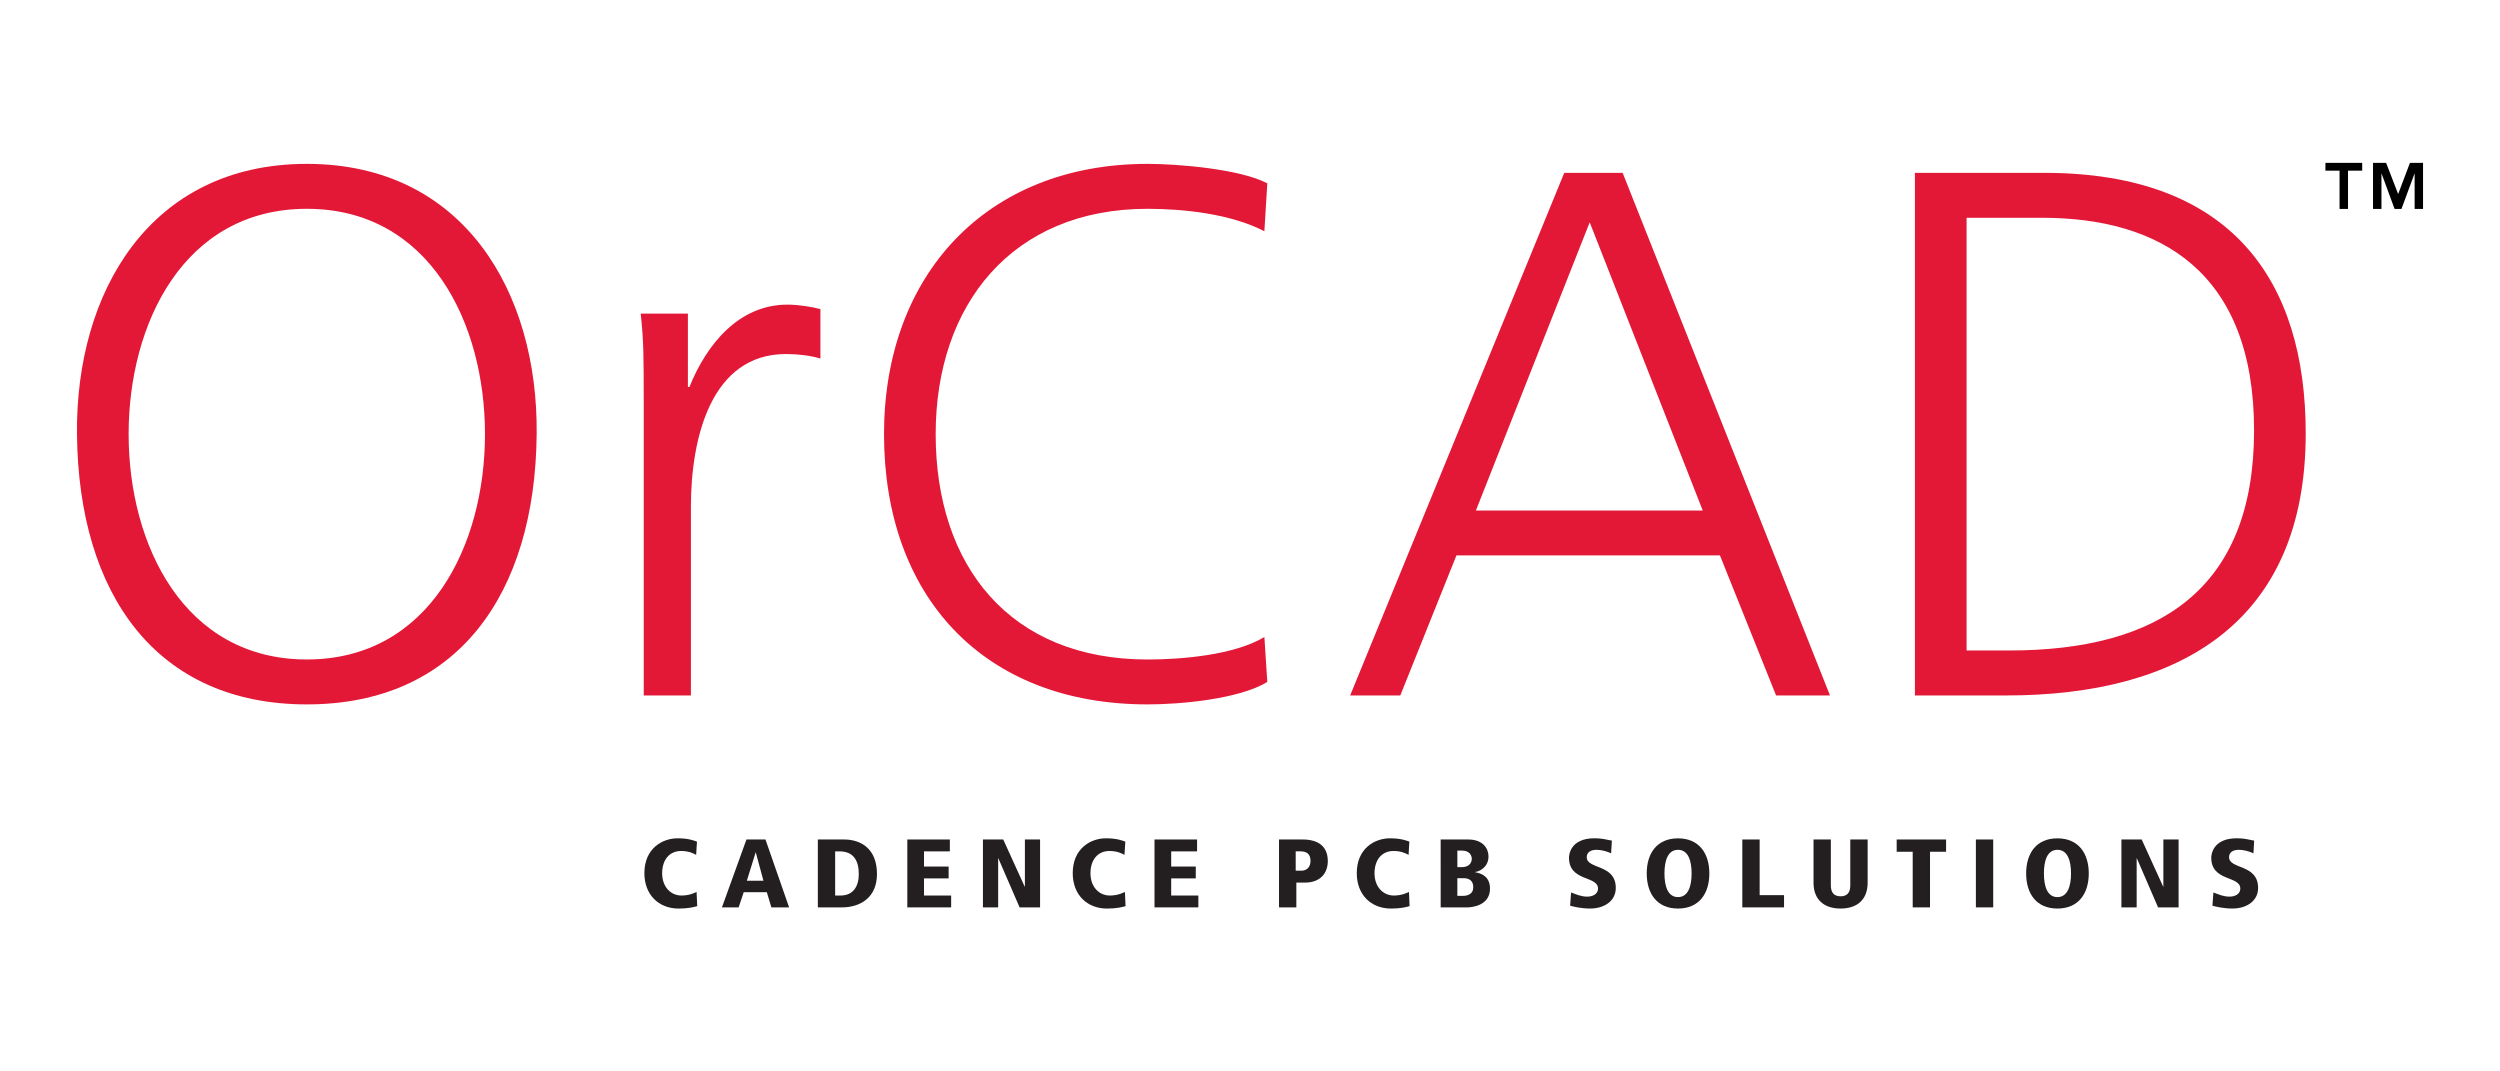 <?xml version="1.0" encoding="UTF-8"?>
<!DOCTYPE svg PUBLIC "-//W3C//DTD SVG 1.1//EN" "http://www.w3.org/Graphics/SVG/1.1/DTD/svg11.dtd">
<svg version="1.1" xmlns="http://www.w3.org/2000/svg" xmlns:xlink="http://www.w3.org/1999/xlink" x="0" y="0" width="350" height="150" viewBox="0, 0, 350, 150">
  <g id="Layer_1">
    <g>
      <g>
        <path d="M97.462,119.682 C97.092,119.49 96.472,119.138 95.362,119.138 C93.736,119.138 92.702,120.346 92.702,122.268 C92.702,124.124 93.868,125.374 95.408,125.374 C96.59,125.374 97.284,124.964 97.522,124.874 L97.61,126.86 C97.196,126.984 96.336,127.2 95.024,127.2 C92.198,127.2 90.214,125.254 90.214,122.24 C90.214,118.754 92.758,117.362 94.858,117.362 C96.394,117.362 97.178,117.682 97.576,117.828 L97.462,119.682 z" fill="#231F20"/>
        <path d="M107.356,124.91 L104.12,124.91 L103.412,127.034 L101.07,127.034 L104.504,117.528 L107.164,117.528 L110.476,127.034 L107.992,127.034 L107.356,124.91 z M105.816,119.356 L105.784,119.356 L104.558,123.304 L106.882,123.304 L105.816,119.356 z" fill="#231F20"/>
        <path d="M114.498,117.528 L118.164,117.528 C120.486,117.528 122.776,118.782 122.776,122.362 C122.776,125.648 120.458,127.034 117.854,127.034 L114.498,127.034 L114.498,117.528 L114.498,117.528 z M116.922,125.374 L117.688,125.374 C119.448,125.374 120.232,124.094 120.232,122.362 C120.232,120.402 119.42,119.192 117.54,119.192 L116.92,119.192 L116.922,125.374 L116.922,125.374 z" fill="#231F20"/>
        <path d="M127.024,117.528 L132.98,117.528 L132.98,119.192 L129.36,119.192 L129.36,121.316 L132.808,121.316 L132.808,122.976 L129.36,122.976 L129.36,125.374 L133.16,125.374 L133.16,127.034 L127.024,127.034 z" fill="#231F20"/>
        <path d="M137.61,117.528 L140.452,117.528 L143.454,124.124 L143.484,124.124 L143.484,117.528 L145.61,117.528 L145.61,127.034 L142.744,127.034 L139.766,120.158 L139.742,120.158 L139.742,127.034 L137.61,127.034 z" fill="#231F20"/>
        <path d="M157.426,119.682 C157.056,119.49 156.438,119.138 155.33,119.138 C153.702,119.138 152.666,120.346 152.666,122.268 C152.666,124.124 153.834,125.374 155.374,125.374 C156.558,125.374 157.252,124.964 157.488,124.874 L157.578,126.86 C157.162,126.984 156.304,127.2 154.988,127.2 C152.164,127.2 150.182,125.254 150.182,122.24 C150.182,118.754 152.728,117.362 154.824,117.362 C156.364,117.362 157.148,117.682 157.546,117.828 L157.426,119.682 z" fill="#231F20"/>
        <path d="M161.63,117.528 L167.59,117.528 L167.59,119.192 L163.966,119.192 L163.966,121.316 L167.408,121.316 L167.408,122.976 L163.966,122.976 L163.966,125.374 L167.77,125.374 L167.77,127.034 L161.63,127.034 z" fill="#231F20"/>
        <path d="M179.062,117.528 L182.364,117.528 C184.562,117.528 185.892,118.496 185.892,120.55 C185.892,122.174 184.92,123.566 182.66,123.566 L181.488,123.566 L181.488,127.034 L179.062,127.034 L179.062,117.528 L179.062,117.528 z M182.168,121.9 C182.92,121.9 183.47,121.422 183.47,120.54 C183.47,119.596 182.996,119.186 182.034,119.186 L181.398,119.186 L181.398,121.898 L182.168,121.898 L182.168,121.9 z" fill="#231F20"/>
        <path d="M197.2,119.682 C196.824,119.49 196.202,119.138 195.096,119.138 C193.468,119.138 192.434,120.346 192.434,122.268 C192.434,124.124 193.602,125.374 195.138,125.374 C196.324,125.374 197.02,124.964 197.256,124.874 L197.342,126.86 C196.926,126.984 196.066,127.2 194.758,127.2 C191.93,127.2 189.948,125.254 189.948,122.24 C189.948,118.754 192.49,117.362 194.59,117.362 C196.13,117.362 196.912,117.682 197.31,117.828 L197.2,119.682 z" fill="#231F20"/>
        <path d="M201.692,117.528 L205.534,117.528 C207.71,117.528 208.39,118.882 208.39,119.9 C208.39,121.412 207.116,122.014 206.526,122.076 L206.526,122.11 C207.694,122.322 208.598,122.912 208.598,124.412 C208.598,126.816 206.01,127.036 205.402,127.036 L201.694,127.036 L201.692,117.528 L201.692,117.528 z M204.028,121.4 L204.616,121.4 C206.006,121.4 206.05,120.4 206.05,120.226 C206.05,119.886 205.84,119.08 204.664,119.08 L204.03,119.08 L204.03,121.4 L204.028,121.4 z M204.028,125.426 L204.708,125.426 C205.028,125.426 206.256,125.426 206.256,124.202 C206.256,123.37 205.754,122.948 204.954,122.948 L204.028,122.948 L204.028,125.426 L204.028,125.426 z" fill="#231F20"/>
        <path d="M225.558,119.464 C224.982,119.186 224.168,118.972 223.514,118.972 C222.734,118.972 222.144,119.296 222.144,120.006 C222.144,121.734 226.21,120.934 226.21,124.314 C226.21,126.106 224.656,127.194 222.602,127.194 C221.346,127.194 220.262,126.924 219.818,126.8 L219.95,124.946 C220.676,125.206 221.312,125.528 222.214,125.528 C222.98,125.528 223.722,125.172 223.722,124.404 C223.722,122.564 219.658,123.462 219.658,120.07 C219.658,119.782 219.772,117.358 223.234,117.358 C224.188,117.358 224.776,117.512 225.662,117.686 L225.558,119.464 z" fill="#231F20"/>
        <path d="M234.92,117.368 C237.89,117.368 239.308,119.492 239.308,122.282 C239.308,125.076 237.89,127.196 234.92,127.196 C231.952,127.196 230.542,125.072 230.542,122.282 C230.54,119.49 231.95,117.368 234.92,117.368 M234.92,125.594 C236.326,125.594 236.824,124.106 236.824,122.282 C236.824,120.456 236.326,118.974 234.92,118.974 C233.516,118.974 233.024,120.456 233.024,122.282 C233.024,124.106 233.514,125.594 234.92,125.594" fill="#231F20"/>
        <path d="M243.924,117.528 L246.35,117.528 L246.35,125.32 L249.766,125.32 L249.766,127.034 L243.924,127.034 z" fill="#231F20"/>
        <path d="M253.888,117.528 L256.318,117.528 L256.318,123.94 C256.318,124.894 256.702,125.482 257.68,125.482 C258.654,125.482 259.04,124.898 259.04,123.94 L259.04,117.528 L261.47,117.528 L261.47,123.584 C261.47,125.942 260.006,127.196 257.682,127.196 C255.356,127.196 253.894,125.942 253.894,123.584 L253.894,117.528 L253.888,117.528 z" fill="#231F20"/>
        <path d="M267.778,119.246 L265.534,119.246 L265.534,117.528 L272.452,117.528 L272.452,119.246 L270.202,119.246 L270.202,127.034 L267.778,127.034 z" fill="#231F20"/>
        <path d="M276.624,117.528 L279.05,117.528 L279.05,127.034 L276.624,127.034 z" fill="#231F20"/>
        <path d="M288.036,117.368 C291.006,117.368 292.428,119.492 292.428,122.282 C292.428,125.076 291.006,127.196 288.036,127.196 C285.066,127.196 283.66,125.072 283.66,122.282 C283.66,119.492 285.064,117.368 288.036,117.368 M288.036,125.594 C289.438,125.594 289.944,124.106 289.944,122.282 C289.944,120.456 289.438,118.974 288.036,118.974 C286.634,118.974 286.148,120.456 286.148,122.282 C286.148,124.106 286.632,125.594 288.036,125.594" fill="#231F20"/>
        <path d="M296.998,117.528 L299.838,117.528 L302.84,124.124 L302.872,124.124 L302.872,117.528 L305.002,117.528 L305.002,127.034 L302.13,127.034 L299.158,120.158 L299.132,120.158 L299.132,127.034 L296.998,127.034 z" fill="#231F20"/>
        <path d="M315.484,119.464 C314.91,119.186 314.094,118.972 313.442,118.972 C312.658,118.972 312.068,119.296 312.068,120.006 C312.068,121.734 316.134,120.934 316.134,124.314 C316.134,126.106 314.582,127.194 312.528,127.194 C311.268,127.194 310.188,126.924 309.74,126.8 L309.876,124.946 C310.596,125.206 311.234,125.528 312.136,125.528 C312.904,125.528 313.644,125.172 313.644,124.404 C313.644,122.564 309.576,123.462 309.576,120.07 C309.576,119.782 309.698,117.358 313.158,117.358 C314.1,117.358 314.696,117.512 315.582,117.686 L315.484,119.464 z" fill="#231F20"/>
      </g>
      <g>
        <g>
          <path d="M42.956,22.942 C64.968,22.942 75.34,40.972 75.134,60.78 C74.926,83.21 64.024,98.616 42.956,98.616 C21.89,98.616 10.99,83.21 10.778,60.78 C10.57,40.97 20.942,22.942 42.956,22.942 z M18.008,60.78 C18.008,76.29 25.76,92.326 42.956,92.326 C60.146,92.326 67.898,76.288 67.898,60.78 C67.898,45.264 60.148,29.232 42.956,29.232 C25.764,29.232 18.008,45.264 18.008,60.78 z" fill="#E31837"/>
          <path d="M90.118,55.858 C90.118,49.982 90.118,47.78 89.7,43.904 L96.306,43.904 L96.306,54.18 L96.516,54.18 C98.924,48.204 103.432,42.648 110.246,42.648 C111.818,42.648 113.704,42.962 114.858,43.274 L114.858,50.196 C113.49,49.776 111.714,49.564 110.036,49.564 C99.558,49.564 96.728,61.3 96.728,70.948 L96.728,97.362 L90.124,97.362 L90.124,55.858 L90.118,55.858 z" fill="#E31837"/>
          <path d="M177.012,32.376 C172.394,29.962 165.794,29.232 160.66,29.232 C141.686,29.232 130.994,42.65 130.994,60.78 C130.994,79.228 141.372,92.33 160.66,92.33 C165.478,92.33 172.814,91.704 177.012,89.186 L177.422,95.476 C173.44,97.886 165.27,98.616 160.66,98.616 C137.596,98.616 123.762,83.42 123.762,60.78 C123.762,38.562 138.018,22.942 160.66,22.942 C164.954,22.942 173.656,23.674 177.422,25.668 L177.012,32.376 z" fill="#E31837"/>
          <path d="M218.996,24.2 L227.17,24.2 L256.198,97.364 L248.654,97.364 L240.794,77.76 L203.9,77.76 L196.04,97.364 L189.02,97.364 L218.996,24.2 z M222.558,31.122 L206.624,71.472 L238.384,71.472 L222.558,31.122 z" fill="#E31837"/>
          <path d="M268.088,24.2 L286.218,24.2 C312.426,24.2 322.8,39.294 322.8,60.678 C322.8,87.194 305.09,97.364 280.874,97.364 L268.088,97.364 L268.088,24.2 L268.088,24.2 z M275.322,91.068 L281.294,91.068 C302.044,91.068 315.57,82.684 315.57,60.256 C315.57,37.932 302.26,30.49 285.906,30.49 L275.322,30.49 L275.322,91.068 L275.322,91.068 z" fill="#E31837"/>
        </g>
        <path d="M327.538,23.892 L325.56,23.892 L325.56,22.8 L330.708,22.8 L330.708,23.892 L328.722,23.892 L328.722,29.25 L327.538,29.25 L327.538,23.892 L327.538,23.892 z M332.222,22.802 L334.056,22.802 L335.742,27.166 L337.392,22.802 L339.226,22.802 L339.226,29.254 L338.048,29.254 L338.048,24.326 L338.022,24.326 L336.204,29.254 L335.242,29.254 L333.432,24.326 L333.404,24.326 L333.404,29.254 L332.222,29.254 L332.222,22.802 L332.222,22.802 z" fill="#000000"/>
      </g>
    </g>
  </g>
</svg>
